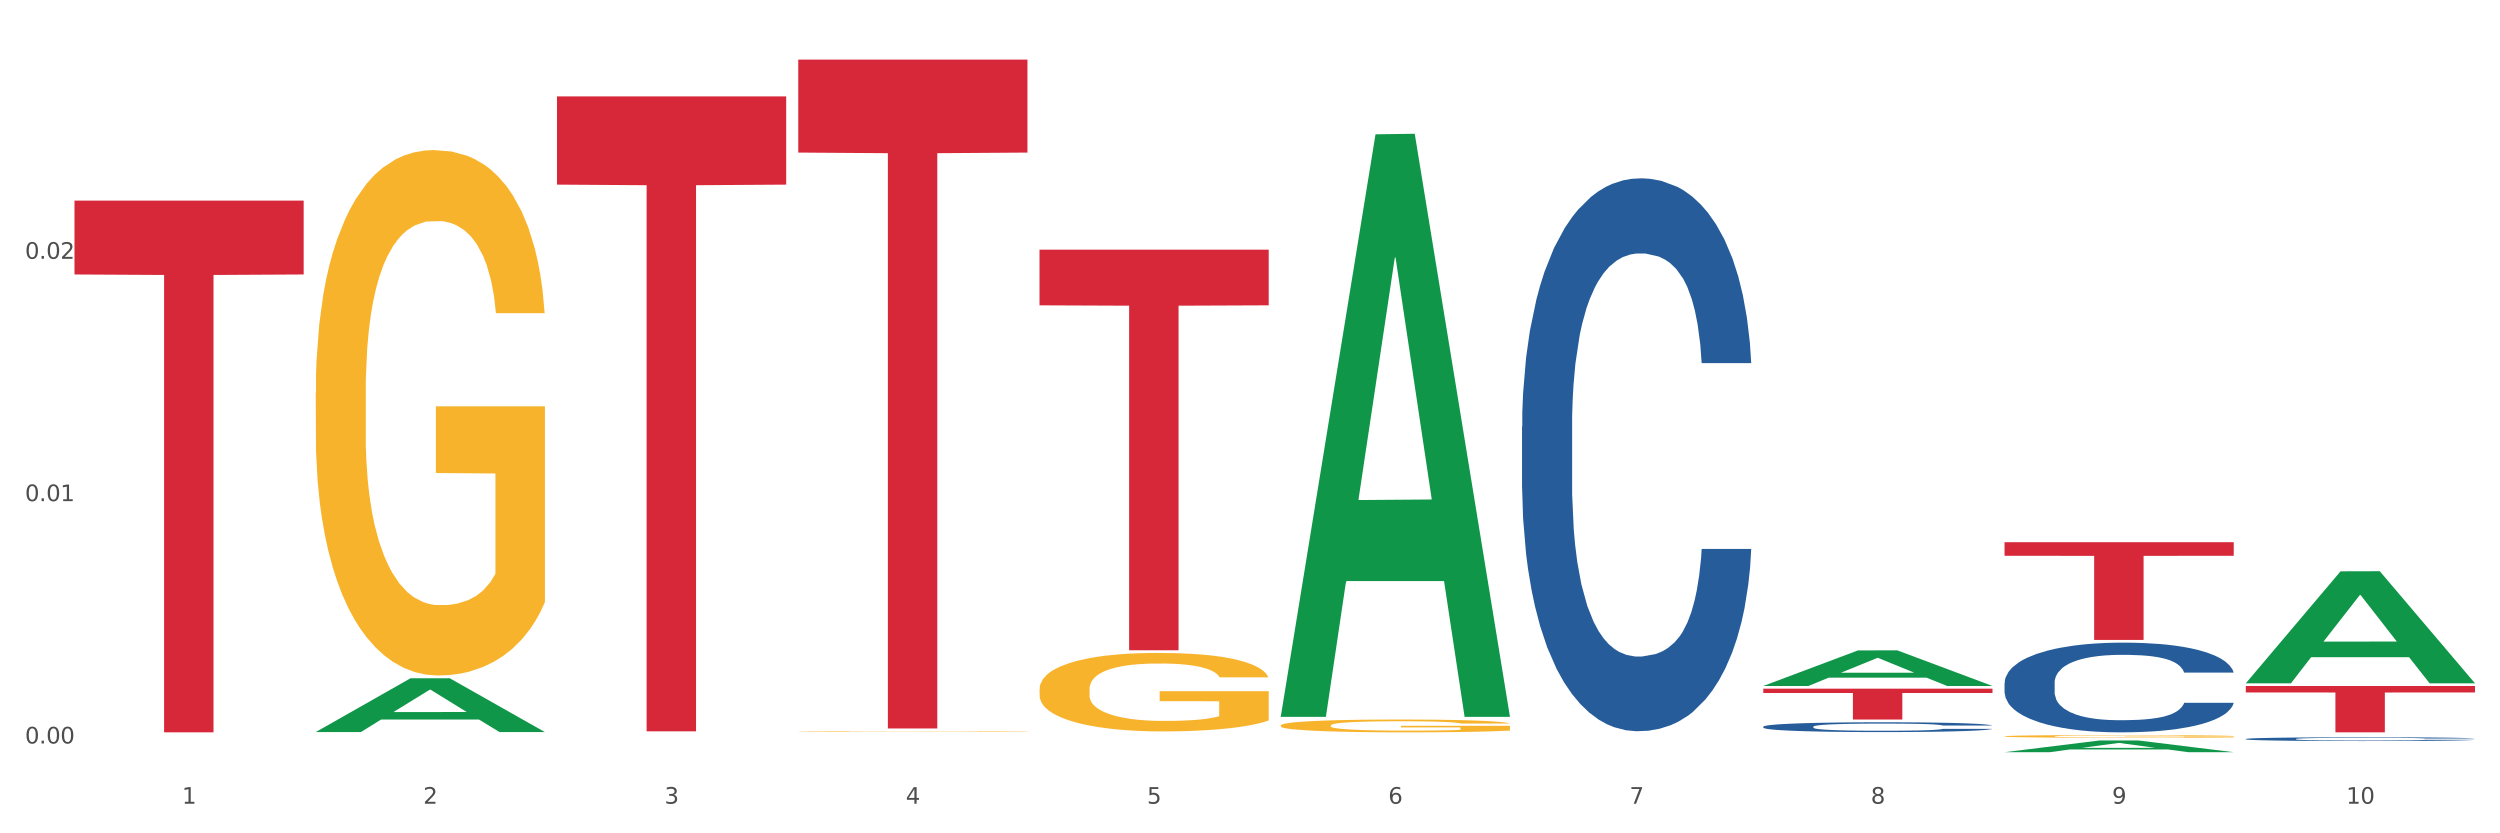 <?xml version="1.0" encoding="utf-8" standalone="no"?>
<!DOCTYPE svg PUBLIC "-//W3C//DTD SVG 1.1//EN"
  "http://www.w3.org/Graphics/SVG/1.1/DTD/svg11.dtd">
<svg xmlns:xlink="http://www.w3.org/1999/xlink" width="1080pt" height="360pt" viewBox="0 0 1080 360" xmlns="http://www.w3.org/2000/svg" version="1.1">
 <rect x="0" y="0" width="1080" height="360" fill="#333333" stroke="none"/>
 <defs>
  <style type="text/css">*{stroke-linejoin: round; stroke-linecap: butt}</style>
 </defs>
 <g id="figure_1">
  <g id="patch_1">
   <path d="M 0 360 
L 1080 360 
L 1080 0 
L 0 0 
z
" style="fill: #ffffff; stroke: #ffffff; stroke-linejoin: miter"/>
  </g>
  <g id="axes_1">
   <g id="matplotlib.axis_1">
    <g id="xtick_1">
     <g id="text_1">
      <!-- 1 -->
      <g style="fill: #4d4d4d" transform="translate(78.627 347.204) scale(0.096 -0.096)">
       <defs>
        <path id="DejaVuSans-31" d="M 794 531 
L 1825 531 
L 1825 4091 
L 703 3866 
L 703 4441 
L 1819 4666 
L 2450 4666 
L 2450 531 
L 3481 531 
L 3481 0 
L 794 0 
L 794 531 
z
" transform="scale(0.016)"/>
       </defs>
       <use xlink:href="#DejaVuSans-31"/>
      </g>
     </g>
    </g>
    <g id="xtick_2">
     <g id="text_2">
      <!-- 2 -->
      <g style="fill: #4d4d4d" transform="translate(182.851 347.204) scale(0.096 -0.096)">
       <defs>
        <path id="DejaVuSans-32" d="M 1228 531 
L 3431 531 
L 3431 0 
L 469 0 
L 469 531 
Q 828 903 1448 1529 
Q 2069 2156 2228 2338 
Q 2531 2678 2651 2914 
Q 2772 3150 2772 3378 
Q 2772 3750 2511 3984 
Q 2250 4219 1831 4219 
Q 1534 4219 1204 4116 
Q 875 4013 500 3803 
L 500 4441 
Q 881 4594 1212 4672 
Q 1544 4750 1819 4750 
Q 2544 4750 2975 4387 
Q 3406 4025 3406 3419 
Q 3406 3131 3298 2873 
Q 3191 2616 2906 2266 
Q 2828 2175 2409 1742 
Q 1991 1309 1228 531 
z
" transform="scale(0.016)"/>
       </defs>
       <use xlink:href="#DejaVuSans-32"/>
      </g>
     </g>
    </g>
    <g id="xtick_3">
     <g id="text_3">
      <!-- 3 -->
      <g style="fill: #4d4d4d" transform="translate(287.074 347.204) scale(0.096 -0.096)">
       <defs>
        <path id="DejaVuSans-33" d="M 2597 2516 
Q 3050 2419 3304 2112 
Q 3559 1806 3559 1356 
Q 3559 666 3084 287 
Q 2609 -91 1734 -91 
Q 1441 -91 1130 -33 
Q 819 25 488 141 
L 488 750 
Q 750 597 1062 519 
Q 1375 441 1716 441 
Q 2309 441 2620 675 
Q 2931 909 2931 1356 
Q 2931 1769 2642 2001 
Q 2353 2234 1838 2234 
L 1294 2234 
L 1294 2753 
L 1863 2753 
Q 2328 2753 2575 2939 
Q 2822 3125 2822 3475 
Q 2822 3834 2567 4026 
Q 2313 4219 1838 4219 
Q 1578 4219 1281 4162 
Q 984 4106 628 3988 
L 628 4550 
Q 988 4650 1302 4700 
Q 1616 4750 1894 4750 
Q 2613 4750 3031 4423 
Q 3450 4097 3450 3541 
Q 3450 3153 3228 2886 
Q 3006 2619 2597 2516 
z
" transform="scale(0.016)"/>
       </defs>
       <use xlink:href="#DejaVuSans-33"/>
      </g>
     </g>
    </g>
    <g id="xtick_4">
     <g id="text_4">
      <!-- 4 -->
      <g style="fill: #4d4d4d" transform="translate(391.298 347.204) scale(0.096 -0.096)">
       <defs>
        <path id="DejaVuSans-34" d="M 2419 4116 
L 825 1625 
L 2419 1625 
L 2419 4116 
z
M 2253 4666 
L 3047 4666 
L 3047 1625 
L 3713 1625 
L 3713 1100 
L 3047 1100 
L 3047 0 
L 2419 0 
L 2419 1100 
L 313 1100 
L 313 1709 
L 2253 4666 
z
" transform="scale(0.016)"/>
       </defs>
       <use xlink:href="#DejaVuSans-34"/>
      </g>
     </g>
    </g>
    <g id="xtick_5">
     <g id="text_5">
      <!-- 5 -->
      <g style="fill: #4d4d4d" transform="translate(495.522 347.204) scale(0.096 -0.096)">
       <defs>
        <path id="DejaVuSans-35" d="M 691 4666 
L 3169 4666 
L 3169 4134 
L 1269 4134 
L 1269 2991 
Q 1406 3038 1543 3061 
Q 1681 3084 1819 3084 
Q 2600 3084 3056 2656 
Q 3513 2228 3513 1497 
Q 3513 744 3044 326 
Q 2575 -91 1722 -91 
Q 1428 -91 1123 -41 
Q 819 9 494 109 
L 494 744 
Q 775 591 1075 516 
Q 1375 441 1709 441 
Q 2250 441 2565 725 
Q 2881 1009 2881 1497 
Q 2881 1984 2565 2268 
Q 2250 2553 1709 2553 
Q 1456 2553 1204 2497 
Q 953 2441 691 2322 
L 691 4666 
z
" transform="scale(0.016)"/>
       </defs>
       <use xlink:href="#DejaVuSans-35"/>
      </g>
     </g>
    </g>
    <g id="xtick_6">
     <g id="text_6">
      <!-- 6 -->
      <g style="fill: #4d4d4d" transform="translate(599.745 347.204) scale(0.096 -0.096)">
       <defs>
        <path id="DejaVuSans-36" d="M 2113 2584 
Q 1688 2584 1439 2293 
Q 1191 2003 1191 1497 
Q 1191 994 1439 701 
Q 1688 409 2113 409 
Q 2538 409 2786 701 
Q 3034 994 3034 1497 
Q 3034 2003 2786 2293 
Q 2538 2584 2113 2584 
z
M 3366 4563 
L 3366 3988 
Q 3128 4100 2886 4159 
Q 2644 4219 2406 4219 
Q 1781 4219 1451 3797 
Q 1122 3375 1075 2522 
Q 1259 2794 1537 2939 
Q 1816 3084 2150 3084 
Q 2853 3084 3261 2657 
Q 3669 2231 3669 1497 
Q 3669 778 3244 343 
Q 2819 -91 2113 -91 
Q 1303 -91 875 529 
Q 447 1150 447 2328 
Q 447 3434 972 4092 
Q 1497 4750 2381 4750 
Q 2619 4750 2861 4703 
Q 3103 4656 3366 4563 
z
" transform="scale(0.016)"/>
       </defs>
       <use xlink:href="#DejaVuSans-36"/>
      </g>
     </g>
    </g>
    <g id="xtick_7">
     <g id="text_7">
      <!-- 7 -->
      <g style="fill: #4d4d4d" transform="translate(703.969 347.204) scale(0.096 -0.096)">
       <defs>
        <path id="DejaVuSans-37" d="M 525 4666 
L 3525 4666 
L 3525 4397 
L 1831 0 
L 1172 0 
L 2766 4134 
L 525 4134 
L 525 4666 
z
" transform="scale(0.016)"/>
       </defs>
       <use xlink:href="#DejaVuSans-37"/>
      </g>
     </g>
    </g>
    <g id="xtick_8">
     <g id="text_8">
      <!-- 8 -->
      <g style="fill: #4d4d4d" transform="translate(808.193 347.204) scale(0.096 -0.096)">
       <defs>
        <path id="DejaVuSans-38" d="M 2034 2216 
Q 1584 2216 1326 1975 
Q 1069 1734 1069 1313 
Q 1069 891 1326 650 
Q 1584 409 2034 409 
Q 2484 409 2743 651 
Q 3003 894 3003 1313 
Q 3003 1734 2745 1975 
Q 2488 2216 2034 2216 
z
M 1403 2484 
Q 997 2584 770 2862 
Q 544 3141 544 3541 
Q 544 4100 942 4425 
Q 1341 4750 2034 4750 
Q 2731 4750 3128 4425 
Q 3525 4100 3525 3541 
Q 3525 3141 3298 2862 
Q 3072 2584 2669 2484 
Q 3125 2378 3379 2068 
Q 3634 1759 3634 1313 
Q 3634 634 3220 271 
Q 2806 -91 2034 -91 
Q 1263 -91 848 271 
Q 434 634 434 1313 
Q 434 1759 690 2068 
Q 947 2378 1403 2484 
z
M 1172 3481 
Q 1172 3119 1398 2916 
Q 1625 2713 2034 2713 
Q 2441 2713 2670 2916 
Q 2900 3119 2900 3481 
Q 2900 3844 2670 4047 
Q 2441 4250 2034 4250 
Q 1625 4250 1398 4047 
Q 1172 3844 1172 3481 
z
" transform="scale(0.016)"/>
       </defs>
       <use xlink:href="#DejaVuSans-38"/>
      </g>
     </g>
    </g>
    <g id="xtick_9">
     <g id="text_9">
      <!-- 9 -->
      <g style="fill: #4d4d4d" transform="translate(912.416 347.204) scale(0.096 -0.096)">
       <defs>
        <path id="DejaVuSans-39" d="M 703 97 
L 703 672 
Q 941 559 1184 500 
Q 1428 441 1663 441 
Q 2288 441 2617 861 
Q 2947 1281 2994 2138 
Q 2813 1869 2534 1725 
Q 2256 1581 1919 1581 
Q 1219 1581 811 2004 
Q 403 2428 403 3163 
Q 403 3881 828 4315 
Q 1253 4750 1959 4750 
Q 2769 4750 3195 4129 
Q 3622 3509 3622 2328 
Q 3622 1225 3098 567 
Q 2575 -91 1691 -91 
Q 1453 -91 1209 -44 
Q 966 3 703 97 
z
M 1959 2075 
Q 2384 2075 2632 2365 
Q 2881 2656 2881 3163 
Q 2881 3666 2632 3958 
Q 2384 4250 1959 4250 
Q 1534 4250 1286 3958 
Q 1038 3666 1038 3163 
Q 1038 2656 1286 2365 
Q 1534 2075 1959 2075 
z
" transform="scale(0.016)"/>
       </defs>
       <use xlink:href="#DejaVuSans-39"/>
      </g>
     </g>
    </g>
    <g id="xtick_10">
     <g id="text_10">
      <!-- 10 -->
      <g style="fill: #4d4d4d" transform="translate(1013.586 347.204) scale(0.096 -0.096)">
       <defs>
        <path id="DejaVuSans-30" d="M 2034 4250 
Q 1547 4250 1301 3770 
Q 1056 3291 1056 2328 
Q 1056 1369 1301 889 
Q 1547 409 2034 409 
Q 2525 409 2770 889 
Q 3016 1369 3016 2328 
Q 3016 3291 2770 3770 
Q 2525 4250 2034 4250 
z
M 2034 4750 
Q 2819 4750 3233 4129 
Q 3647 3509 3647 2328 
Q 3647 1150 3233 529 
Q 2819 -91 2034 -91 
Q 1250 -91 836 529 
Q 422 1150 422 2328 
Q 422 3509 836 4129 
Q 1250 4750 2034 4750 
z
" transform="scale(0.016)"/>
       </defs>
       <use xlink:href="#DejaVuSans-31"/>
       <use xlink:href="#DejaVuSans-30" transform="translate(63.623 0)"/>
      </g>
     </g>
    </g>
    <g id="xtick_11"/>
    <g id="xtick_12"/>
    <g id="xtick_13"/>
    <g id="xtick_14"/>
    <g id="xtick_15"/>
    <g id="xtick_16"/>
    <g id="xtick_17"/>
    <g id="xtick_18"/>
    <g id="xtick_19"/>
   </g>
   <g id="matplotlib.axis_2">
    <g id="ytick_1">
     <g id="text_11">
      <!-- 0.00 -->
      <g style="fill: #4d4d4d" transform="translate(10.8 321.189) scale(0.096 -0.096)">
       <defs>
        <path id="DejaVuSans-2e" d="M 684 794 
L 1344 794 
L 1344 0 
L 684 0 
L 684 794 
z
" transform="scale(0.016)"/>
       </defs>
       <use xlink:href="#DejaVuSans-30"/>
       <use xlink:href="#DejaVuSans-2e" transform="translate(63.623 0)"/>
       <use xlink:href="#DejaVuSans-30" transform="translate(95.41 0)"/>
       <use xlink:href="#DejaVuSans-30" transform="translate(159.033 0)"/>
      </g>
     </g>
    </g>
    <g id="ytick_2">
     <g id="text_12">
      <!-- 0.01 -->
      <g style="fill: #4d4d4d" transform="translate(10.8 216.491) scale(0.096 -0.096)">
       <use xlink:href="#DejaVuSans-30"/>
       <use xlink:href="#DejaVuSans-2e" transform="translate(63.623 0)"/>
       <use xlink:href="#DejaVuSans-30" transform="translate(95.41 0)"/>
       <use xlink:href="#DejaVuSans-31" transform="translate(159.033 0)"/>
      </g>
     </g>
    </g>
    <g id="ytick_3">
     <g id="text_13">
      <!-- 0.02 -->
      <g style="fill: #4d4d4d" transform="translate(10.8 111.793) scale(0.096 -0.096)">
       <use xlink:href="#DejaVuSans-30"/>
       <use xlink:href="#DejaVuSans-2e" transform="translate(63.623 0)"/>
       <use xlink:href="#DejaVuSans-30" transform="translate(95.41 0)"/>
       <use xlink:href="#DejaVuSans-32" transform="translate(159.033 0)"/>
      </g>
     </g>
    </g>
    <g id="ytick_4"/>
    <g id="ytick_5"/>
    <g id="ytick_6"/>
   </g>
   <g id="PolyCollection_1">
    <path d="M 136.399 316.222 
L 136.501 316.2 
L 177.331 293.016 
L 194.275 292.995 
L 235.411 316.266 
L 215.813 316.266 
L 206.932 310.847 
L 164.775 310.847 
L 164.469 310.934 
L 155.895 316.266 
L 136.399 316.266 
L 136.399 316.222 
L 170.083 307.613 
L 201.624 307.591 
L 186.007 297.955 
L 185.803 297.911 
L 185.599 297.977 
L 169.981 307.591 
L 170.083 307.613 
L 136.399 316.222 
z
" clip-path="url(#p9f63e63afd)" style="fill: #109648"/>
    <path d="M 449.069 297.739 
L 449.186 297.708 
L 449.186 296.593 
L 449.42 295.634 
L 450.589 293.311 
L 452.343 291.392 
L 453.628 290.37 
L 454.914 289.534 
L 456.434 288.698 
L 458.304 287.831 
L 461.694 286.561 
L 463.799 285.911 
L 466.37 285.23 
L 471.046 284.239 
L 474.436 283.681 
L 477.943 283.217 
L 483.671 282.66 
L 487.412 282.412 
L 491.386 282.226 
L 496.179 282.102 
L 499.803 282.071 
L 507.752 282.164 
L 514.532 282.443 
L 517.805 282.66 
L 522.014 283.031 
L 524.235 283.279 
L 527.859 283.774 
L 531.599 284.425 
L 534.171 284.982 
L 538.029 286.035 
L 540.951 287.088 
L 543.64 288.388 
L 545.043 289.286 
L 546.095 290.122 
L 547.03 291.082 
L 547.965 292.599 
L 526.923 292.599 
L 526.105 291.515 
L 524.819 290.494 
L 522.949 289.503 
L 521.312 288.883 
L 518.507 288.109 
L 515.935 287.614 
L 513.246 287.242 
L 509.973 286.933 
L 507.401 286.778 
L 503.778 286.654 
L 496.647 286.685 
L 491.854 286.933 
L 488.581 287.242 
L 486.477 287.521 
L 484.606 287.831 
L 482.502 288.264 
L 480.047 288.914 
L 478.294 289.503 
L 476.54 290.246 
L 475.138 290.989 
L 473.852 291.856 
L 472.8 292.785 
L 471.981 293.745 
L 471.28 294.921 
L 470.696 296.872 
L 470.696 301.114 
L 470.929 302.074 
L 471.514 303.344 
L 472.215 304.304 
L 473.384 305.449 
L 474.436 306.223 
L 476.424 307.338 
L 478.645 308.267 
L 480.398 308.855 
L 482.152 309.351 
L 485.191 310.032 
L 488.581 310.589 
L 491.503 310.93 
L 495.478 311.24 
L 498.167 311.363 
L 500.505 311.425 
L 506.232 311.425 
L 510.324 311.332 
L 514.883 311.116 
L 518.39 310.837 
L 521.312 310.496 
L 524.585 309.939 
L 526.69 309.413 
L 526.69 302.941 
L 500.972 302.91 
L 500.972 298.606 
L 548.082 298.606 
L 548.082 311.24 
L 546.095 311.89 
L 543.874 312.478 
L 541.536 313.004 
L 538.029 313.655 
L 533.82 314.274 
L 530.08 314.708 
L 526.105 315.079 
L 521.429 315.42 
L 515.351 315.729 
L 511.61 315.853 
L 506.934 315.946 
L 501.44 315.977 
L 496.647 315.915 
L 491.971 315.76 
L 487.061 315.482 
L 482.268 315.079 
L 478.645 314.677 
L 475.021 314.181 
L 471.163 313.531 
L 468.124 312.912 
L 465.786 312.354 
L 463.214 311.642 
L 460.409 310.713 
L 458.304 309.877 
L 456.434 309.01 
L 454.447 307.895 
L 453.044 306.936 
L 451.641 305.728 
L 450.823 304.83 
L 449.888 303.437 
L 449.186 301.486 
L 449.069 297.739 
z
" clip-path="url(#p9f63e63afd)" style="fill: #f7b32b"/>
    <path d="M 553.293 313.398 
L 553.41 313.393 
L 553.41 313.211 
L 553.644 313.054 
L 554.813 312.675 
L 556.566 312.362 
L 557.852 312.195 
L 559.138 312.058 
L 560.658 311.922 
L 562.528 311.78 
L 565.918 311.573 
L 568.022 311.467 
L 570.594 311.356 
L 575.27 311.194 
L 578.66 311.103 
L 582.167 311.027 
L 587.895 310.936 
L 591.636 310.896 
L 595.61 310.866 
L 600.403 310.846 
L 604.027 310.84 
L 611.976 310.856 
L 618.756 310.901 
L 622.029 310.936 
L 626.237 310.997 
L 628.458 311.038 
L 632.082 311.118 
L 635.823 311.225 
L 638.395 311.316 
L 642.252 311.487 
L 645.175 311.659 
L 647.863 311.871 
L 649.266 312.018 
L 650.318 312.154 
L 651.253 312.311 
L 652.189 312.559 
L 631.147 312.559 
L 630.329 312.382 
L 629.043 312.215 
L 627.173 312.053 
L 625.536 311.952 
L 622.73 311.826 
L 620.159 311.745 
L 617.47 311.684 
L 614.197 311.634 
L 611.625 311.609 
L 608.001 311.588 
L 600.87 311.593 
L 596.078 311.634 
L 592.805 311.684 
L 590.7 311.73 
L 588.83 311.78 
L 586.726 311.851 
L 584.271 311.957 
L 582.518 312.053 
L 580.764 312.175 
L 579.361 312.296 
L 578.075 312.437 
L 577.023 312.589 
L 576.205 312.746 
L 575.504 312.938 
L 574.919 313.256 
L 574.919 313.949 
L 575.153 314.105 
L 575.737 314.312 
L 576.439 314.469 
L 577.608 314.656 
L 578.66 314.782 
L 580.647 314.964 
L 582.868 315.116 
L 584.622 315.212 
L 586.375 315.293 
L 589.415 315.404 
L 592.805 315.495 
L 595.727 315.551 
L 599.702 315.601 
L 602.39 315.621 
L 604.728 315.631 
L 610.456 315.631 
L 614.548 315.616 
L 619.107 315.581 
L 622.613 315.535 
L 625.536 315.48 
L 628.809 315.389 
L 630.913 315.303 
L 630.913 314.247 
L 605.196 314.242 
L 605.196 313.539 
L 652.306 313.539 
L 652.306 315.601 
L 650.318 315.707 
L 648.097 315.803 
L 645.759 315.889 
L 642.252 315.995 
L 638.044 316.096 
L 634.303 316.167 
L 630.329 316.228 
L 625.653 316.283 
L 619.574 316.334 
L 615.833 316.354 
L 611.158 316.369 
L 605.663 316.374 
L 600.87 316.364 
L 596.195 316.339 
L 591.285 316.293 
L 586.492 316.228 
L 582.868 316.162 
L 579.244 316.081 
L 575.387 315.975 
L 572.347 315.874 
L 570.009 315.783 
L 567.438 315.667 
L 564.632 315.515 
L 562.528 315.379 
L 560.658 315.237 
L 558.67 315.055 
L 557.268 314.899 
L 555.865 314.702 
L 555.047 314.555 
L 554.111 314.328 
L 553.41 314.009 
L 553.293 313.398 
z
" clip-path="url(#p9f63e63afd)" style="fill: #f7b32b"/>
    <path d="M 865.964 318.087 
L 866.081 318.086 
L 866.081 318.047 
L 866.315 318.014 
L 867.484 317.933 
L 869.237 317.866 
L 870.523 317.83 
L 871.809 317.801 
L 873.329 317.772 
L 875.199 317.742 
L 878.589 317.698 
L 880.693 317.675 
L 883.265 317.651 
L 887.941 317.617 
L 891.331 317.598 
L 894.838 317.581 
L 900.566 317.562 
L 904.306 317.553 
L 908.281 317.547 
L 913.074 317.543 
L 916.698 317.541 
L 924.647 317.545 
L 931.427 317.554 
L 934.7 317.562 
L 938.908 317.575 
L 941.129 317.584 
L 944.753 317.601 
L 948.494 317.623 
L 951.066 317.643 
L 954.923 317.679 
L 957.846 317.716 
L 960.534 317.761 
L 961.937 317.793 
L 962.989 317.822 
L 963.924 317.855 
L 964.859 317.908 
L 943.818 317.908 
L 943 317.87 
L 941.714 317.835 
L 939.843 317.8 
L 938.207 317.779 
L 935.401 317.752 
L 932.829 317.734 
L 930.141 317.722 
L 926.868 317.711 
L 924.296 317.705 
L 920.672 317.701 
L 913.541 317.702 
L 908.749 317.711 
L 905.475 317.722 
L 903.371 317.731 
L 901.501 317.742 
L 899.397 317.757 
L 896.942 317.78 
L 895.188 317.8 
L 893.435 317.826 
L 892.032 317.852 
L 890.746 317.882 
L 889.694 317.915 
L 888.876 317.948 
L 888.175 317.989 
L 887.59 318.057 
L 887.59 318.205 
L 887.824 318.238 
L 888.408 318.282 
L 889.11 318.316 
L 890.279 318.356 
L 891.331 318.383 
L 893.318 318.421 
L 895.539 318.454 
L 897.293 318.474 
L 899.046 318.492 
L 902.085 318.515 
L 905.475 318.535 
L 908.398 318.547 
L 912.372 318.557 
L 915.061 318.562 
L 917.399 318.564 
L 923.127 318.564 
L 927.218 318.561 
L 931.777 318.553 
L 935.284 318.543 
L 938.207 318.531 
L 941.48 318.512 
L 943.584 318.494 
L 943.584 318.268 
L 917.867 318.267 
L 917.867 318.117 
L 964.976 318.117 
L 964.976 318.557 
L 962.989 318.58 
L 960.768 318.6 
L 958.43 318.619 
L 954.923 318.641 
L 950.715 318.663 
L 946.974 318.678 
L 943 318.691 
L 938.324 318.703 
L 932.245 318.714 
L 928.504 318.718 
L 923.828 318.721 
L 918.334 318.722 
L 913.541 318.72 
L 908.865 318.715 
L 903.956 318.705 
L 899.163 318.691 
L 895.539 318.677 
L 891.915 318.66 
L 888.058 318.637 
L 885.018 318.616 
L 882.68 318.596 
L 880.109 318.571 
L 877.303 318.539 
L 875.199 318.51 
L 873.329 318.48 
L 871.341 318.441 
L 869.938 318.407 
L 868.536 318.365 
L 867.717 318.334 
L 866.782 318.286 
L 866.081 318.218 
L 865.964 318.087 
z
" clip-path="url(#p9f63e63afd)" style="fill: #f7b32b"/>
    <path d="M 970.188 319.232 
L 970.305 319.23 
L 970.305 319.189 
L 970.656 319.132 
L 971.943 319.028 
L 973.582 318.95 
L 976.39 318.858 
L 977.912 318.819 
L 979.902 318.776 
L 983.998 318.706 
L 988.679 318.647 
L 991.956 318.614 
L 994.414 318.593 
L 999.915 318.556 
L 1003.075 318.54 
L 1006.352 318.527 
L 1009.161 318.518 
L 1013.842 318.507 
L 1017.587 318.503 
L 1021.917 318.501 
L 1025.546 318.503 
L 1030.344 318.509 
L 1037.366 318.527 
L 1040.058 318.537 
L 1043.686 318.555 
L 1047.431 318.579 
L 1050.474 318.602 
L 1053.985 318.637 
L 1057.613 318.681 
L 1061.125 318.737 
L 1063.582 318.789 
L 1065.572 318.844 
L 1067.327 318.911 
L 1068.615 318.984 
L 1069.2 319.045 
L 1047.782 319.045 
L 1047.197 318.99 
L 1046.027 318.93 
L 1044.857 318.89 
L 1043.569 318.858 
L 1041.58 318.821 
L 1039.824 318.797 
L 1036.898 318.769 
L 1034.206 318.751 
L 1031.983 318.74 
L 1029.291 318.732 
L 1023.556 318.723 
L 1019.46 318.723 
L 1016.885 318.726 
L 1013.725 318.733 
L 1011.033 318.743 
L 1007.873 318.761 
L 1005.415 318.781 
L 1002.958 318.806 
L 1001.553 318.824 
L 999.447 318.856 
L 998.042 318.883 
L 996.17 318.929 
L 995.116 318.962 
L 993.244 319.046 
L 992.424 319.109 
L 992.073 319.152 
L 991.839 319.199 
L 991.839 319.431 
L 992.541 319.535 
L 993.127 319.579 
L 994.063 319.63 
L 995.818 319.695 
L 998.393 319.759 
L 1001.085 319.805 
L 1003.309 319.833 
L 1005.415 319.854 
L 1007.522 319.87 
L 1010.097 319.885 
L 1012.203 319.894 
L 1015.363 319.903 
L 1019.109 319.907 
L 1022.035 319.907 
L 1028.003 319.9 
L 1030.695 319.892 
L 1033.27 319.882 
L 1036.079 319.866 
L 1038.303 319.848 
L 1039.59 319.834 
L 1041.697 319.806 
L 1043.335 319.777 
L 1044.739 319.742 
L 1045.676 319.713 
L 1046.729 319.668 
L 1047.548 319.618 
L 1047.782 319.591 
L 1069.2 319.591 
L 1068.732 319.644 
L 1067.913 319.696 
L 1066.274 319.766 
L 1064.987 319.806 
L 1062.997 319.855 
L 1060.89 319.897 
L 1057.965 319.943 
L 1055.273 319.977 
L 1052.464 320.007 
L 1049.421 320.033 
L 1043.92 320.07 
L 1041.931 320.081 
L 1037.717 320.099 
L 1034.44 320.109 
L 1029.642 320.119 
L 1024.726 320.125 
L 1019.577 320.127 
L 1015.012 320.124 
L 1009.98 320.115 
L 1006.82 320.106 
L 1003.309 320.093 
L 999.212 320.072 
L 995.35 320.047 
L 991.722 320.017 
L 988.328 319.983 
L 985.168 319.944 
L 981.072 319.88 
L 978.029 319.818 
L 975.805 319.76 
L 974.284 319.711 
L 972.762 319.649 
L 971.943 319.606 
L 970.656 319.502 
L 970.188 319.405 
L 970.188 319.232 
z
" clip-path="url(#p9f63e63afd)" style="fill: #255c99"/>
    <path d="M 865.964 295.033 
L 866.081 294.997 
L 866.081 294.006 
L 866.432 292.661 
L 867.719 290.184 
L 869.358 288.308 
L 872.167 286.114 
L 873.688 285.194 
L 875.678 284.167 
L 879.774 282.504 
L 884.456 281.088 
L 887.733 280.309 
L 890.19 279.814 
L 895.691 278.929 
L 898.851 278.54 
L 902.128 278.221 
L 904.937 278.009 
L 909.618 277.761 
L 913.364 277.655 
L 917.694 277.62 
L 921.322 277.655 
L 926.12 277.797 
L 933.143 278.221 
L 935.834 278.469 
L 939.463 278.894 
L 943.208 279.46 
L 946.251 280.026 
L 949.762 280.84 
L 953.39 281.902 
L 956.901 283.247 
L 959.359 284.486 
L 961.348 285.795 
L 963.104 287.388 
L 964.391 289.122 
L 964.976 290.573 
L 943.559 290.573 
L 942.974 289.264 
L 941.803 287.848 
L 940.633 286.892 
L 939.346 286.114 
L 937.356 285.229 
L 935.6 284.663 
L 932.674 283.99 
L 929.983 283.566 
L 927.759 283.318 
L 925.067 283.105 
L 919.332 282.893 
L 915.236 282.893 
L 912.661 282.964 
L 909.501 283.141 
L 906.81 283.389 
L 903.65 283.813 
L 901.192 284.273 
L 898.734 284.875 
L 897.33 285.3 
L 895.223 286.078 
L 893.819 286.716 
L 891.946 287.813 
L 890.893 288.591 
L 889.02 290.609 
L 888.201 292.095 
L 887.85 293.122 
L 887.616 294.254 
L 887.616 299.775 
L 888.318 302.253 
L 888.903 303.315 
L 889.839 304.518 
L 891.595 306.075 
L 894.17 307.597 
L 896.861 308.694 
L 899.085 309.367 
L 901.192 309.862 
L 903.298 310.251 
L 905.873 310.605 
L 907.98 310.818 
L 911.14 311.03 
L 914.885 311.136 
L 917.811 311.136 
L 923.78 310.959 
L 926.472 310.782 
L 929.046 310.535 
L 931.855 310.145 
L 934.079 309.721 
L 935.366 309.402 
L 937.473 308.73 
L 939.111 308.022 
L 940.516 307.208 
L 941.452 306.5 
L 942.505 305.438 
L 943.325 304.235 
L 943.559 303.598 
L 964.976 303.598 
L 964.508 304.872 
L 963.689 306.111 
L 962.05 307.774 
L 960.763 308.73 
L 958.773 309.898 
L 956.667 310.889 
L 953.741 311.986 
L 951.049 312.8 
L 948.24 313.508 
L 945.197 314.145 
L 939.697 315.029 
L 937.707 315.277 
L 933.494 315.702 
L 930.217 315.95 
L 925.418 316.197 
L 920.503 316.339 
L 915.353 316.374 
L 910.789 316.304 
L 905.756 316.091 
L 902.596 315.879 
L 899.085 315.56 
L 894.989 315.065 
L 891.127 314.463 
L 887.499 313.755 
L 884.105 312.941 
L 880.945 312.021 
L 876.848 310.499 
L 873.805 309.013 
L 871.582 307.632 
L 870.06 306.464 
L 868.539 304.978 
L 867.719 303.952 
L 866.432 301.474 
L 865.964 299.174 
L 865.964 295.033 
z
" clip-path="url(#p9f63e63afd)" style="fill: #255c99"/>
    <path d="M 761.74 313.924 
L 761.857 313.92 
L 761.857 313.811 
L 762.208 313.664 
L 763.496 313.393 
L 765.134 313.188 
L 767.943 312.947 
L 769.465 312.847 
L 771.454 312.734 
L 775.551 312.552 
L 780.232 312.397 
L 783.509 312.312 
L 785.967 312.258 
L 791.467 312.161 
L 794.627 312.118 
L 797.904 312.083 
L 800.713 312.06 
L 805.395 312.033 
L 809.14 312.021 
L 813.47 312.018 
L 817.098 312.021 
L 821.897 312.037 
L 828.919 312.083 
L 831.611 312.111 
L 835.239 312.157 
L 838.984 312.219 
L 842.027 312.281 
L 845.538 312.37 
L 849.166 312.486 
L 852.677 312.634 
L 855.135 312.769 
L 857.125 312.913 
L 858.88 313.087 
L 860.168 313.277 
L 860.753 313.436 
L 839.335 313.436 
L 838.75 313.292 
L 837.58 313.137 
L 836.409 313.033 
L 835.122 312.947 
L 833.132 312.851 
L 831.377 312.789 
L 828.451 312.715 
L 825.759 312.668 
L 823.535 312.641 
L 820.843 312.618 
L 815.109 312.595 
L 811.012 312.595 
L 808.438 312.603 
L 805.278 312.622 
L 802.586 312.649 
L 799.426 312.696 
L 796.968 312.746 
L 794.51 312.812 
L 793.106 312.858 
L 790.999 312.944 
L 789.595 313.013 
L 787.722 313.133 
L 786.669 313.219 
L 784.796 313.439 
L 783.977 313.602 
L 783.626 313.715 
L 783.392 313.839 
L 783.392 314.443 
L 784.094 314.714 
L 784.679 314.83 
L 785.616 314.962 
L 787.371 315.133 
L 789.946 315.299 
L 792.638 315.419 
L 794.862 315.493 
L 796.968 315.547 
L 799.075 315.59 
L 801.65 315.629 
L 803.756 315.652 
L 806.916 315.675 
L 810.661 315.687 
L 813.587 315.687 
L 819.556 315.667 
L 822.248 315.648 
L 824.823 315.621 
L 827.632 315.578 
L 829.855 315.532 
L 831.143 315.497 
L 833.249 315.423 
L 834.888 315.346 
L 836.292 315.257 
L 837.229 315.179 
L 838.282 315.063 
L 839.101 314.931 
L 839.335 314.861 
L 860.753 314.861 
L 860.285 315.001 
L 859.465 315.137 
L 857.827 315.319 
L 856.539 315.423 
L 854.55 315.551 
L 852.443 315.66 
L 849.517 315.78 
L 846.825 315.869 
L 844.017 315.946 
L 840.974 316.016 
L 835.473 316.113 
L 833.483 316.14 
L 829.27 316.187 
L 825.993 316.214 
L 821.195 316.241 
L 816.279 316.256 
L 811.13 316.26 
L 806.565 316.252 
L 801.533 316.229 
L 798.373 316.206 
L 794.862 316.171 
L 790.765 316.117 
L 786.903 316.051 
L 783.275 315.973 
L 779.881 315.884 
L 776.721 315.784 
L 772.625 315.617 
L 769.582 315.454 
L 767.358 315.303 
L 765.837 315.175 
L 764.315 315.013 
L 763.496 314.9 
L 762.208 314.629 
L 761.74 314.377 
L 761.74 313.924 
z
" clip-path="url(#p9f63e63afd)" style="fill: #255c99"/>
    <path d="M 657.517 184.357 
L 657.634 184.139 
L 657.634 178.031 
L 657.985 169.742 
L 659.272 154.471 
L 660.911 142.91 
L 663.72 129.385 
L 665.241 123.713 
L 667.231 117.387 
L 671.327 107.134 
L 676.008 98.408 
L 679.285 93.609 
L 681.743 90.555 
L 687.244 85.101 
L 690.404 82.702 
L 693.681 80.738 
L 696.49 79.429 
L 701.171 77.902 
L 704.916 77.248 
L 709.247 77.03 
L 712.875 77.248 
L 717.673 78.121 
L 724.695 80.738 
L 727.387 82.265 
L 731.015 84.883 
L 734.76 88.373 
L 737.803 91.864 
L 741.314 96.881 
L 744.943 103.425 
L 748.454 111.715 
L 750.911 119.35 
L 752.901 127.421 
L 754.657 137.238 
L 755.944 147.927 
L 756.529 156.871 
L 735.112 156.871 
L 734.526 148.8 
L 733.356 140.074 
L 732.186 134.184 
L 730.898 129.385 
L 728.909 123.931 
L 727.153 120.441 
L 724.227 116.296 
L 721.535 113.678 
L 719.312 112.151 
L 716.62 110.842 
L 710.885 109.533 
L 706.789 109.533 
L 704.214 109.97 
L 701.054 111.06 
L 698.362 112.587 
L 695.202 115.205 
L 692.745 118.041 
L 690.287 121.75 
L 688.882 124.367 
L 686.776 129.167 
L 685.371 133.093 
L 683.499 139.856 
L 682.445 144.655 
L 680.573 157.089 
L 679.754 166.251 
L 679.402 172.577 
L 679.168 179.558 
L 679.168 213.589 
L 679.871 228.859 
L 680.456 235.403 
L 681.392 242.82 
L 683.148 252.419 
L 685.722 261.799 
L 688.414 268.561 
L 690.638 272.706 
L 692.745 275.76 
L 694.851 278.16 
L 697.426 280.341 
L 699.533 281.65 
L 702.693 282.959 
L 706.438 283.613 
L 709.364 283.613 
L 715.332 282.523 
L 718.024 281.432 
L 720.599 279.905 
L 723.408 277.505 
L 725.632 274.887 
L 726.919 272.924 
L 729.026 268.779 
L 730.664 264.416 
L 732.069 259.399 
L 733.005 255.036 
L 734.058 248.492 
L 734.877 241.075 
L 735.112 237.148 
L 756.529 237.148 
L 756.061 245.002 
L 755.242 252.637 
L 753.603 262.889 
L 752.316 268.779 
L 750.326 275.978 
L 748.22 282.086 
L 745.294 288.849 
L 742.602 293.866 
L 739.793 298.229 
L 736.75 302.156 
L 731.249 307.609 
L 729.26 309.136 
L 725.046 311.754 
L 721.769 313.281 
L 716.971 314.808 
L 712.055 315.681 
L 706.906 315.899 
L 702.341 315.462 
L 697.309 314.154 
L 694.149 312.845 
L 690.638 310.881 
L 686.542 307.827 
L 682.679 304.119 
L 679.051 299.756 
L 675.657 294.739 
L 672.497 289.067 
L 668.401 279.687 
L 665.358 270.525 
L 663.134 262.017 
L 661.613 254.818 
L 660.091 245.656 
L 659.272 239.33 
L 657.985 224.06 
L 657.517 209.88 
L 657.517 184.357 
z
" clip-path="url(#p9f63e63afd)" style="fill: #255c99"/>
    <path d="M 32.175 86.647 
L 131.187 86.647 
L 131.187 118.571 
L 92.239 118.787 
L 92.239 316.374 
L 70.888 316.374 
L 70.888 118.787 
L 32.175 118.571 
L 32.175 86.862 
L 32.175 86.647 
z
" clip-path="url(#p9f63e63afd)" style="fill: #d62839"/>
    <path d="M 240.622 41.639 
L 339.635 41.639 
L 339.635 79.757 
L 300.687 80.015 
L 300.687 315.936 
L 279.336 315.936 
L 279.336 80.015 
L 240.622 79.757 
L 240.622 41.896 
L 240.622 41.639 
z
" clip-path="url(#p9f63e63afd)" style="fill: #d62839"/>
    <path d="M 344.846 25.759 
L 443.858 25.759 
L 443.858 65.911 
L 404.91 66.182 
L 404.91 314.687 
L 383.559 314.687 
L 383.559 66.182 
L 344.846 65.911 
L 344.846 26.031 
L 344.846 25.759 
z
" clip-path="url(#p9f63e63afd)" style="fill: #d62839"/>
    <path d="M 449.069 107.851 
L 548.082 107.851 
L 548.082 131.9 
L 509.134 132.062 
L 509.134 280.904 
L 487.783 280.904 
L 487.783 132.062 
L 449.069 131.9 
L 449.069 108.014 
L 449.069 107.851 
z
" clip-path="url(#p9f63e63afd)" style="fill: #d62839"/>
    <path d="M 761.74 297.511 
L 860.753 297.511 
L 860.753 299.365 
L 821.805 299.378 
L 821.805 310.85 
L 800.454 310.85 
L 800.454 299.378 
L 761.74 299.365 
L 761.74 297.524 
L 761.74 297.511 
z
" clip-path="url(#p9f63e63afd)" style="fill: #d62839"/>
    <path d="M 865.964 234.227 
L 964.976 234.227 
L 964.976 240.095 
L 926.028 240.135 
L 926.028 276.453 
L 904.677 276.453 
L 904.677 240.135 
L 865.964 240.095 
L 865.964 234.267 
L 865.964 234.227 
z
" clip-path="url(#p9f63e63afd)" style="fill: #d62839"/>
    <path d="M 970.188 296.36 
L 1069.2 296.36 
L 1069.2 299.142 
L 1030.252 299.161 
L 1030.252 316.374 
L 1008.901 316.374 
L 1008.901 299.161 
L 970.188 299.142 
L 970.188 296.379 
L 970.188 296.36 
z
" clip-path="url(#p9f63e63afd)" style="fill: #d62839"/>
    <path d="M 344.846 315.987 
L 344.963 315.986 
L 344.963 315.977 
L 345.197 315.969 
L 346.366 315.949 
L 348.119 315.933 
L 349.405 315.924 
L 350.691 315.917 
L 352.21 315.91 
L 354.081 315.903 
L 357.471 315.892 
L 359.575 315.887 
L 362.147 315.881 
L 366.823 315.872 
L 370.213 315.868 
L 373.72 315.864 
L 379.448 315.859 
L 383.188 315.857 
L 387.163 315.855 
L 391.956 315.854 
L 395.579 315.854 
L 403.529 315.855 
L 410.309 315.857 
L 413.582 315.859 
L 417.79 315.862 
L 420.011 315.864 
L 423.635 315.869 
L 427.376 315.874 
L 429.947 315.879 
L 433.805 315.888 
L 436.728 315.897 
L 439.416 315.908 
L 440.819 315.915 
L 441.871 315.922 
L 442.806 315.93 
L 443.741 315.943 
L 422.7 315.943 
L 421.882 315.934 
L 420.596 315.925 
L 418.725 315.917 
L 417.089 315.912 
L 414.283 315.905 
L 411.711 315.901 
L 409.023 315.898 
L 405.75 315.895 
L 403.178 315.894 
L 399.554 315.893 
L 392.423 315.893 
L 387.63 315.895 
L 384.357 315.898 
L 382.253 315.9 
L 380.383 315.903 
L 378.279 315.907 
L 375.824 315.912 
L 374.07 315.917 
L 372.317 315.923 
L 370.914 315.93 
L 369.628 315.937 
L 368.576 315.945 
L 367.758 315.953 
L 367.056 315.963 
L 366.472 315.979 
L 366.472 316.015 
L 366.706 316.023 
L 367.29 316.034 
L 367.992 316.042 
L 369.161 316.052 
L 370.213 316.058 
L 372.2 316.068 
L 374.421 316.076 
L 376.174 316.081 
L 377.928 316.085 
L 380.967 316.091 
L 384.357 316.095 
L 387.28 316.098 
L 391.254 316.101 
L 393.943 316.102 
L 396.281 316.102 
L 402.009 316.102 
L 406.1 316.102 
L 410.659 316.1 
L 414.166 316.098 
L 417.089 316.095 
L 420.362 316.09 
L 422.466 316.085 
L 422.466 316.031 
L 396.748 316.03 
L 396.748 315.994 
L 443.858 315.994 
L 443.858 316.101 
L 441.871 316.106 
L 439.65 316.111 
L 437.312 316.116 
L 433.805 316.121 
L 429.597 316.127 
L 425.856 316.13 
L 421.882 316.133 
L 417.206 316.136 
L 411.127 316.139 
L 407.386 316.14 
L 402.71 316.141 
L 397.216 316.141 
L 392.423 316.14 
L 387.747 316.139 
L 382.838 316.137 
L 378.045 316.133 
L 374.421 316.13 
L 370.797 316.126 
L 366.94 316.12 
L 363.9 316.115 
L 361.562 316.11 
L 358.99 316.104 
L 356.185 316.096 
L 354.081 316.089 
L 352.21 316.082 
L 350.223 316.073 
L 348.82 316.065 
L 347.418 316.054 
L 346.599 316.047 
L 345.664 316.035 
L 344.963 316.018 
L 344.846 315.987 
z
" clip-path="url(#p9f63e63afd)" style="fill: #f7b32b"/>
    <path d="M 136.399 169.722 
L 136.516 169.514 
L 136.516 162.051 
L 136.749 155.625 
L 137.918 140.076 
L 139.672 127.223 
L 140.958 120.382 
L 142.244 114.785 
L 143.763 109.187 
L 145.634 103.382 
L 149.024 94.883 
L 151.128 90.529 
L 153.699 85.968 
L 158.375 79.334 
L 161.765 75.603 
L 165.272 72.493 
L 171 68.762 
L 174.741 67.103 
L 178.716 65.859 
L 183.508 65.03 
L 187.132 64.823 
L 195.081 65.445 
L 201.861 67.31 
L 205.135 68.762 
L 209.343 71.249 
L 211.564 72.908 
L 215.188 76.225 
L 218.928 80.578 
L 221.5 84.31 
L 225.358 91.358 
L 228.28 98.407 
L 230.969 107.114 
L 232.372 113.126 
L 233.424 118.723 
L 234.359 125.15 
L 235.294 135.308 
L 214.253 135.308 
L 213.434 128.052 
L 212.148 121.211 
L 210.278 114.577 
L 208.641 110.431 
L 205.836 105.248 
L 203.264 101.931 
L 200.576 99.444 
L 197.302 97.37 
L 194.731 96.334 
L 191.107 95.505 
L 183.976 95.712 
L 179.183 97.37 
L 175.91 99.444 
L 173.806 101.309 
L 171.936 103.382 
L 169.831 106.285 
L 167.377 110.638 
L 165.623 114.577 
L 163.87 119.553 
L 162.467 124.528 
L 161.181 130.333 
L 160.129 136.552 
L 159.311 142.979 
L 158.609 150.857 
L 158.025 163.917 
L 158.025 192.319 
L 158.259 198.745 
L 158.843 207.245 
L 159.544 213.671 
L 160.713 221.342 
L 161.765 226.525 
L 163.753 233.988 
L 165.974 240.207 
L 167.727 244.146 
L 169.481 247.463 
L 172.52 252.024 
L 175.91 255.755 
L 178.833 258.036 
L 182.807 260.109 
L 185.496 260.938 
L 187.834 261.353 
L 193.562 261.353 
L 197.653 260.731 
L 202.212 259.28 
L 205.719 257.414 
L 208.641 255.134 
L 211.915 251.402 
L 214.019 247.878 
L 214.019 204.55 
L 188.301 204.343 
L 188.301 175.526 
L 235.411 175.526 
L 235.411 260.109 
L 233.424 264.462 
L 231.203 268.401 
L 228.865 271.926 
L 225.358 276.279 
L 221.15 280.425 
L 217.409 283.328 
L 213.434 285.815 
L 208.758 288.096 
L 202.68 290.169 
L 198.939 290.998 
L 194.263 291.62 
L 188.769 291.827 
L 183.976 291.413 
L 179.3 290.376 
L 174.39 288.51 
L 169.598 285.815 
L 165.974 283.12 
L 162.35 279.803 
L 158.492 275.45 
L 155.453 271.304 
L 153.115 267.572 
L 150.543 262.804 
L 147.738 256.585 
L 145.634 250.987 
L 143.763 245.183 
L 141.776 237.719 
L 140.373 231.293 
L 138.97 223.208 
L 138.152 217.196 
L 137.217 207.867 
L 136.516 194.806 
L 136.399 169.722 
z
" clip-path="url(#p9f63e63afd)" style="fill: #f7b32b"/>
    <path d="M 970.188 295.102 
L 970.29 295.057 
L 1011.12 246.809 
L 1028.064 246.763 
L 1069.2 295.193 
L 1049.602 295.193 
L 1040.721 283.916 
L 998.564 283.916 
L 998.258 284.098 
L 989.684 295.193 
L 970.188 295.193 
L 970.188 295.102 
L 1003.872 277.186 
L 1035.413 277.14 
L 1019.796 257.086 
L 1019.592 256.995 
L 1019.388 257.132 
L 1003.77 277.14 
L 1003.872 277.186 
L 970.188 295.102 
z
" clip-path="url(#p9f63e63afd)" style="fill: #109648"/>
    <path d="M 553.293 309.2 
L 553.395 308.964 
L 594.225 58.021 
L 611.169 57.785 
L 652.306 309.673 
L 632.707 309.673 
L 623.827 251.018 
L 581.67 251.018 
L 581.364 251.964 
L 572.789 309.673 
L 553.293 309.673 
L 553.293 309.2 
L 586.978 216.013 
L 618.519 215.777 
L 602.901 111.474 
L 602.697 111.001 
L 602.493 111.71 
L 586.876 215.777 
L 586.978 216.013 
L 553.293 309.2 
z
" clip-path="url(#p9f63e63afd)" style="fill: #109648"/>
    <path d="M 761.74 296.315 
L 761.842 296.301 
L 802.672 280.966 
L 819.617 280.951 
L 860.753 296.344 
L 841.154 296.344 
L 832.274 292.76 
L 790.117 292.76 
L 789.811 292.818 
L 781.237 296.344 
L 761.74 296.344 
L 761.74 296.315 
L 795.425 290.621 
L 826.966 290.606 
L 811.349 284.232 
L 811.144 284.203 
L 810.94 284.247 
L 795.323 290.606 
L 795.425 290.621 
L 761.74 296.315 
z
" clip-path="url(#p9f63e63afd)" style="fill: #109648"/>
    <path d="M 865.964 324.94 
L 866.066 324.935 
L 906.896 319.894 
L 923.84 319.889 
L 964.976 324.95 
L 945.378 324.95 
L 936.498 323.771 
L 894.341 323.771 
L 894.034 323.79 
L 885.46 324.95 
L 865.964 324.95 
L 865.964 324.94 
L 899.649 323.068 
L 931.19 323.063 
L 915.572 320.968 
L 915.368 320.958 
L 915.164 320.973 
L 899.547 323.063 
L 899.649 323.068 
L 865.964 324.94 
z
" clip-path="url(#p9f63e63afd)" style="fill: #109648"/>
   </g>
  </g>
 </g>
 <defs>
  <clipPath id="p9f63e63afd">
   <rect x="32.175" y="10.8" width="1037.025" height="329.109"/>
  </clipPath>
 </defs>
</svg>
